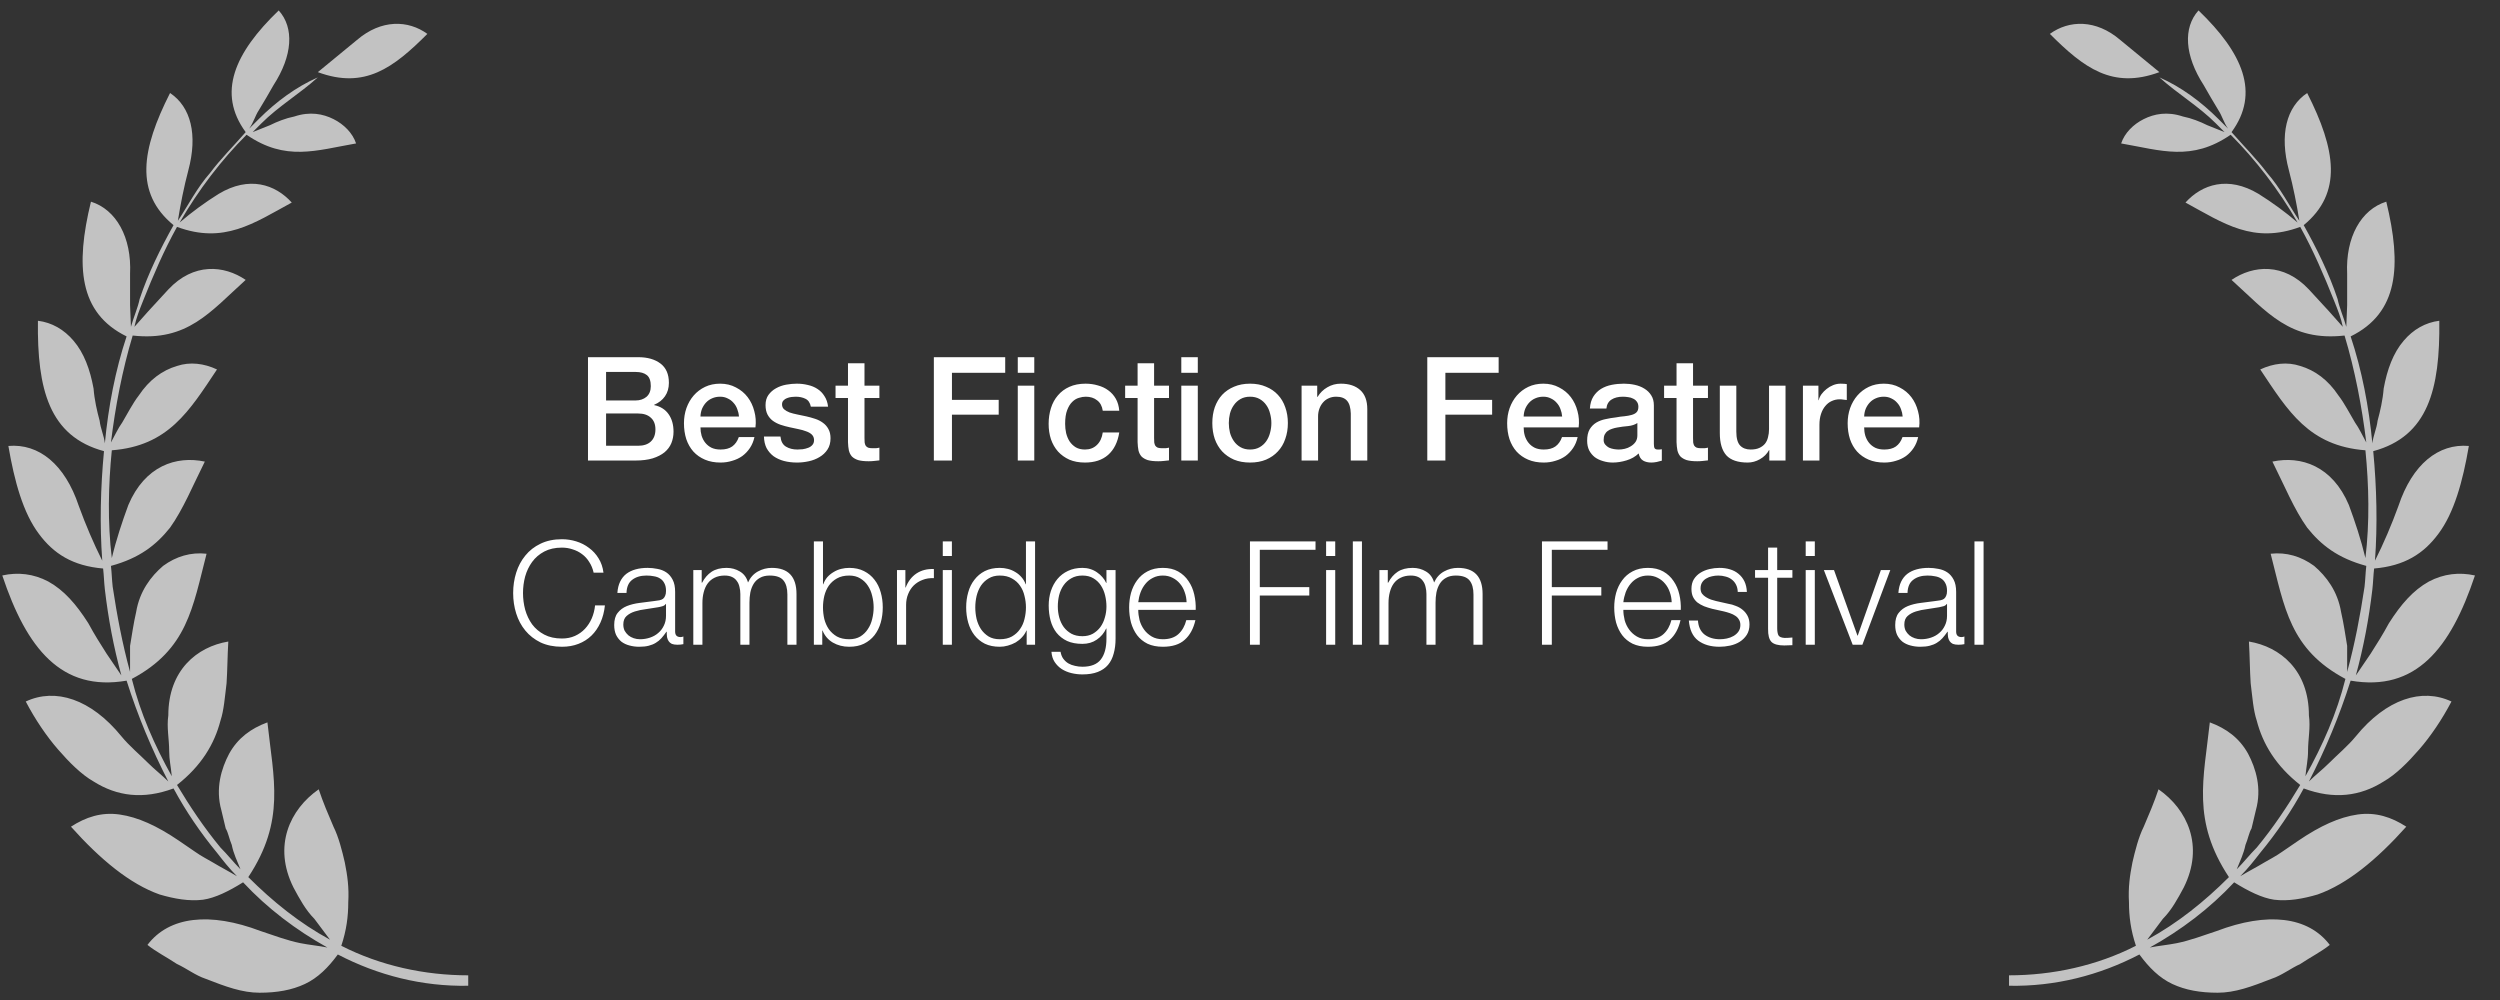 <svg width="190" height="76" viewBox="0 0 190 76" fill="none" xmlns="http://www.w3.org/2000/svg">
<rect x="0" y="0" width="190" height="76" fill="#333333" stroke="none"/>
<g style="mix-blend-mode:difference">
<path d="M46.062 30.435H48.306C48.636 30.435 48.911 30.343 49.131 30.16C49.351 29.969 49.461 29.698 49.461 29.346C49.461 28.95 49.362 28.671 49.164 28.51C48.966 28.349 48.68 28.268 48.306 28.268H46.062V30.435ZM44.687 27.146H48.504C49.208 27.146 49.773 27.307 50.198 27.63C50.623 27.953 50.836 28.44 50.836 29.093C50.836 29.489 50.737 29.83 50.539 30.116C50.348 30.395 50.073 30.611 49.714 30.765V30.787C50.198 30.89 50.565 31.121 50.814 31.48C51.063 31.832 51.188 32.276 51.188 32.811C51.188 33.119 51.133 33.409 51.023 33.68C50.913 33.944 50.741 34.175 50.506 34.373C50.271 34.564 49.971 34.718 49.604 34.835C49.237 34.945 48.801 35 48.295 35H44.687V27.146ZM46.062 33.878H48.493C48.911 33.878 49.234 33.772 49.461 33.559C49.696 33.339 49.813 33.031 49.813 32.635C49.813 32.246 49.696 31.949 49.461 31.744C49.234 31.531 48.911 31.425 48.493 31.425H46.062V33.878ZM56.161 31.656C56.147 31.458 56.102 31.267 56.029 31.084C55.963 30.901 55.868 30.743 55.743 30.611C55.626 30.472 55.479 30.362 55.303 30.281C55.135 30.193 54.944 30.149 54.731 30.149C54.511 30.149 54.309 30.189 54.126 30.27C53.95 30.343 53.796 30.45 53.664 30.589C53.539 30.721 53.437 30.879 53.356 31.062C53.283 31.245 53.242 31.443 53.235 31.656H56.161ZM53.235 32.481C53.235 32.701 53.264 32.914 53.323 33.119C53.389 33.324 53.484 33.504 53.609 33.658C53.734 33.812 53.892 33.937 54.082 34.032C54.273 34.12 54.5 34.164 54.764 34.164C55.131 34.164 55.424 34.087 55.644 33.933C55.871 33.772 56.04 33.533 56.15 33.218H57.338C57.272 33.526 57.158 33.801 56.997 34.043C56.836 34.285 56.642 34.49 56.414 34.659C56.187 34.82 55.93 34.941 55.644 35.022C55.365 35.11 55.072 35.154 54.764 35.154C54.317 35.154 53.921 35.081 53.576 34.934C53.231 34.787 52.938 34.582 52.696 34.318C52.462 34.054 52.282 33.739 52.157 33.372C52.04 33.005 51.981 32.602 51.981 32.162C51.981 31.759 52.044 31.377 52.168 31.018C52.3 30.651 52.483 30.332 52.718 30.061C52.96 29.782 53.25 29.562 53.587 29.401C53.925 29.24 54.306 29.159 54.731 29.159C55.178 29.159 55.578 29.254 55.93 29.445C56.289 29.628 56.587 29.874 56.821 30.182C57.056 30.49 57.224 30.846 57.327 31.249C57.437 31.645 57.467 32.056 57.415 32.481H53.235ZM59.315 33.174C59.351 33.541 59.49 33.797 59.733 33.944C59.974 34.091 60.264 34.164 60.602 34.164C60.719 34.164 60.851 34.157 60.998 34.142C61.151 34.12 61.294 34.083 61.426 34.032C61.559 33.981 61.665 33.907 61.745 33.812C61.834 33.709 61.874 33.577 61.867 33.416C61.859 33.255 61.8 33.123 61.691 33.02C61.581 32.917 61.438 32.837 61.261 32.778C61.093 32.712 60.898 32.657 60.678 32.613C60.459 32.569 60.235 32.521 60.008 32.47C59.773 32.419 59.545 32.356 59.325 32.283C59.113 32.21 58.919 32.111 58.742 31.986C58.574 31.861 58.438 31.704 58.336 31.513C58.233 31.315 58.181 31.073 58.181 30.787C58.181 30.479 58.255 30.222 58.401 30.017C58.556 29.804 58.746 29.636 58.974 29.511C59.208 29.379 59.465 29.287 59.743 29.236C60.029 29.185 60.301 29.159 60.557 29.159C60.851 29.159 61.13 29.192 61.394 29.258C61.665 29.317 61.907 29.416 62.12 29.555C62.34 29.694 62.519 29.878 62.658 30.105C62.805 30.325 62.897 30.593 62.934 30.908H61.624C61.566 30.607 61.426 30.406 61.206 30.303C60.994 30.2 60.748 30.149 60.469 30.149C60.382 30.149 60.275 30.156 60.151 30.171C60.033 30.186 59.919 30.215 59.809 30.259C59.707 30.296 59.619 30.354 59.545 30.435C59.472 30.508 59.435 30.607 59.435 30.732C59.435 30.886 59.487 31.011 59.59 31.106C59.7 31.201 59.839 31.282 60.008 31.348C60.184 31.407 60.382 31.458 60.602 31.502C60.822 31.546 61.049 31.594 61.283 31.645C61.511 31.696 61.734 31.759 61.955 31.832C62.175 31.905 62.369 32.004 62.538 32.129C62.714 32.254 62.853 32.411 62.956 32.602C63.066 32.793 63.12 33.027 63.12 33.306C63.12 33.643 63.044 33.929 62.889 34.164C62.736 34.399 62.534 34.589 62.285 34.736C62.042 34.883 61.771 34.989 61.471 35.055C61.17 35.121 60.873 35.154 60.58 35.154C60.22 35.154 59.886 35.114 59.578 35.033C59.278 34.952 59.014 34.831 58.786 34.67C58.566 34.501 58.391 34.296 58.258 34.054C58.134 33.805 58.068 33.511 58.06 33.174H59.315ZM63.501 29.313H64.447V27.608H65.701V29.313H66.834V30.248H65.701V33.284C65.701 33.416 65.704 33.53 65.712 33.625C65.726 33.72 65.752 33.801 65.789 33.867C65.833 33.933 65.895 33.984 65.976 34.021C66.056 34.05 66.166 34.065 66.306 34.065C66.394 34.065 66.482 34.065 66.57 34.065C66.658 34.058 66.746 34.043 66.834 34.021V34.989C66.694 35.004 66.559 35.018 66.427 35.033C66.295 35.048 66.159 35.055 66.02 35.055C65.69 35.055 65.422 35.026 65.217 34.967C65.019 34.901 64.861 34.809 64.744 34.692C64.634 34.567 64.557 34.413 64.513 34.23C64.476 34.047 64.454 33.838 64.447 33.603V30.248H63.501V29.313ZM70.973 27.146H76.396V28.334H72.348V30.391H75.901V31.513H72.348V35H70.973V27.146ZM77.351 27.146H78.605V28.334H77.351V27.146ZM77.351 29.313H78.605V35H77.351V29.313ZM83.81 31.216C83.759 30.864 83.616 30.6 83.381 30.424C83.154 30.241 82.864 30.149 82.512 30.149C82.351 30.149 82.178 30.178 81.995 30.237C81.812 30.288 81.643 30.391 81.489 30.545C81.335 30.692 81.207 30.901 81.104 31.172C81.001 31.436 80.95 31.784 80.95 32.217C80.95 32.452 80.976 32.686 81.027 32.921C81.086 33.156 81.174 33.365 81.291 33.548C81.416 33.731 81.573 33.882 81.764 33.999C81.955 34.109 82.186 34.164 82.457 34.164C82.824 34.164 83.124 34.05 83.359 33.823C83.601 33.596 83.751 33.277 83.81 32.866H85.064C84.947 33.607 84.664 34.175 84.217 34.571C83.777 34.96 83.19 35.154 82.457 35.154C82.01 35.154 81.614 35.081 81.269 34.934C80.932 34.78 80.646 34.575 80.411 34.318C80.176 34.054 79.997 33.742 79.872 33.383C79.755 33.024 79.696 32.635 79.696 32.217C79.696 31.792 79.755 31.392 79.872 31.018C79.989 30.644 80.165 30.321 80.4 30.05C80.635 29.771 80.924 29.555 81.269 29.401C81.621 29.24 82.032 29.159 82.501 29.159C82.831 29.159 83.143 29.203 83.436 29.291C83.737 29.372 84.001 29.496 84.228 29.665C84.463 29.834 84.653 30.046 84.8 30.303C84.947 30.56 85.035 30.864 85.064 31.216H83.81ZM85.511 29.313H86.457V27.608H87.711V29.313H88.844V30.248H87.711V33.284C87.711 33.416 87.715 33.53 87.722 33.625C87.737 33.72 87.763 33.801 87.799 33.867C87.843 33.933 87.906 33.984 87.986 34.021C88.067 34.05 88.177 34.065 88.316 34.065C88.404 34.065 88.492 34.065 88.58 34.065C88.668 34.058 88.756 34.043 88.844 34.021V34.989C88.705 35.004 88.569 35.018 88.437 35.033C88.305 35.048 88.17 35.055 88.03 35.055C87.7 35.055 87.433 35.026 87.227 34.967C87.029 34.901 86.872 34.809 86.754 34.692C86.644 34.567 86.567 34.413 86.523 34.23C86.487 34.047 86.465 33.838 86.457 33.603V30.248H85.511V29.313ZM89.779 27.146H91.033V28.334H89.779V27.146ZM89.779 29.313H91.033V35H89.779V29.313ZM95.007 35.154C94.552 35.154 94.145 35.081 93.786 34.934C93.434 34.78 93.133 34.571 92.884 34.307C92.642 34.043 92.455 33.728 92.323 33.361C92.198 32.994 92.136 32.591 92.136 32.151C92.136 31.718 92.198 31.319 92.323 30.952C92.455 30.585 92.642 30.27 92.884 30.006C93.133 29.742 93.434 29.537 93.786 29.39C94.145 29.236 94.552 29.159 95.007 29.159C95.461 29.159 95.865 29.236 96.217 29.39C96.576 29.537 96.877 29.742 97.119 30.006C97.368 30.27 97.555 30.585 97.68 30.952C97.812 31.319 97.878 31.718 97.878 32.151C97.878 32.591 97.812 32.994 97.68 33.361C97.555 33.728 97.368 34.043 97.119 34.307C96.877 34.571 96.576 34.78 96.217 34.934C95.865 35.081 95.461 35.154 95.007 35.154ZM95.007 34.164C95.285 34.164 95.527 34.105 95.733 33.988C95.938 33.871 96.107 33.717 96.239 33.526C96.371 33.335 96.466 33.123 96.525 32.888C96.591 32.646 96.624 32.4 96.624 32.151C96.624 31.909 96.591 31.667 96.525 31.425C96.466 31.183 96.371 30.97 96.239 30.787C96.107 30.596 95.938 30.442 95.733 30.325C95.527 30.208 95.285 30.149 95.007 30.149C94.728 30.149 94.486 30.208 94.281 30.325C94.075 30.442 93.907 30.596 93.775 30.787C93.643 30.97 93.544 31.183 93.478 31.425C93.419 31.667 93.39 31.909 93.39 32.151C93.39 32.4 93.419 32.646 93.478 32.888C93.544 33.123 93.643 33.335 93.775 33.526C93.907 33.717 94.075 33.871 94.281 33.988C94.486 34.105 94.728 34.164 95.007 34.164ZM98.92 29.313H100.108V30.149L100.13 30.171C100.321 29.856 100.57 29.61 100.878 29.434C101.186 29.251 101.527 29.159 101.901 29.159C102.525 29.159 103.016 29.32 103.375 29.643C103.735 29.966 103.914 30.45 103.914 31.095V35H102.66V31.425C102.646 30.978 102.55 30.655 102.374 30.457C102.198 30.252 101.923 30.149 101.549 30.149C101.337 30.149 101.146 30.189 100.977 30.27C100.809 30.343 100.666 30.45 100.548 30.589C100.431 30.721 100.339 30.879 100.273 31.062C100.207 31.245 100.174 31.44 100.174 31.645V35H98.92V29.313ZM108.474 27.146H113.897V28.334H109.849V30.391H113.402V31.513H109.849V35H108.474V27.146ZM118.724 31.656C118.709 31.458 118.665 31.267 118.592 31.084C118.526 30.901 118.43 30.743 118.306 30.611C118.188 30.472 118.042 30.362 117.866 30.281C117.697 30.193 117.506 30.149 117.294 30.149C117.074 30.149 116.872 30.189 116.689 30.27C116.513 30.343 116.359 30.45 116.227 30.589C116.102 30.721 115.999 30.879 115.919 31.062C115.845 31.245 115.805 31.443 115.798 31.656H118.724ZM115.798 32.481C115.798 32.701 115.827 32.914 115.886 33.119C115.952 33.324 116.047 33.504 116.172 33.658C116.296 33.812 116.454 33.937 116.645 34.032C116.835 34.12 117.063 34.164 117.327 34.164C117.693 34.164 117.987 34.087 118.207 33.933C118.434 33.772 118.603 33.533 118.713 33.218H119.901C119.835 33.526 119.721 33.801 119.56 34.043C119.398 34.285 119.204 34.49 118.977 34.659C118.749 34.82 118.493 34.941 118.207 35.022C117.928 35.11 117.635 35.154 117.327 35.154C116.879 35.154 116.483 35.081 116.139 34.934C115.794 34.787 115.501 34.582 115.259 34.318C115.024 34.054 114.844 33.739 114.72 33.372C114.602 33.005 114.544 32.602 114.544 32.162C114.544 31.759 114.606 31.377 114.731 31.018C114.863 30.651 115.046 30.332 115.281 30.061C115.523 29.782 115.812 29.562 116.15 29.401C116.487 29.24 116.868 29.159 117.294 29.159C117.741 29.159 118.141 29.254 118.493 29.445C118.852 29.628 119.149 29.874 119.384 30.182C119.618 30.49 119.787 30.846 119.89 31.249C120 31.645 120.029 32.056 119.978 32.481H115.798ZM125.694 33.735C125.694 33.889 125.712 33.999 125.749 34.065C125.793 34.131 125.874 34.164 125.991 34.164C126.028 34.164 126.072 34.164 126.123 34.164C126.174 34.164 126.233 34.157 126.299 34.142V35.011C126.255 35.026 126.196 35.04 126.123 35.055C126.057 35.077 125.987 35.095 125.914 35.11C125.841 35.125 125.767 35.136 125.694 35.143C125.621 35.15 125.558 35.154 125.507 35.154C125.25 35.154 125.038 35.103 124.869 35C124.7 34.897 124.59 34.718 124.539 34.461C124.29 34.703 123.982 34.879 123.615 34.989C123.256 35.099 122.907 35.154 122.57 35.154C122.313 35.154 122.068 35.117 121.833 35.044C121.598 34.978 121.389 34.879 121.206 34.747C121.03 34.608 120.887 34.435 120.777 34.23C120.674 34.017 120.623 33.772 120.623 33.493C120.623 33.141 120.685 32.855 120.81 32.635C120.942 32.415 121.111 32.243 121.316 32.118C121.529 31.993 121.763 31.905 122.02 31.854C122.284 31.795 122.548 31.751 122.812 31.722C123.039 31.678 123.256 31.649 123.461 31.634C123.666 31.612 123.846 31.579 124 31.535C124.161 31.491 124.286 31.425 124.374 31.337C124.469 31.242 124.517 31.102 124.517 30.919C124.517 30.758 124.477 30.626 124.396 30.523C124.323 30.42 124.227 30.343 124.11 30.292C124 30.233 123.875 30.197 123.736 30.182C123.597 30.16 123.465 30.149 123.34 30.149C122.988 30.149 122.698 30.222 122.471 30.369C122.244 30.516 122.115 30.743 122.086 31.051H120.832C120.854 30.684 120.942 30.38 121.096 30.138C121.25 29.896 121.444 29.702 121.679 29.555C121.921 29.408 122.192 29.306 122.493 29.247C122.794 29.188 123.102 29.159 123.417 29.159C123.696 29.159 123.971 29.188 124.242 29.247C124.513 29.306 124.755 29.401 124.968 29.533C125.188 29.665 125.364 29.837 125.496 30.05C125.628 30.255 125.694 30.508 125.694 30.809V33.735ZM124.44 32.151C124.249 32.276 124.015 32.353 123.736 32.382C123.457 32.404 123.179 32.441 122.9 32.492C122.768 32.514 122.64 32.547 122.515 32.591C122.39 32.628 122.28 32.683 122.185 32.756C122.09 32.822 122.013 32.914 121.954 33.031C121.903 33.141 121.877 33.277 121.877 33.438C121.877 33.577 121.917 33.695 121.998 33.79C122.079 33.885 122.174 33.962 122.284 34.021C122.401 34.072 122.526 34.109 122.658 34.131C122.797 34.153 122.922 34.164 123.032 34.164C123.171 34.164 123.322 34.146 123.483 34.109C123.644 34.072 123.795 34.01 123.934 33.922C124.081 33.834 124.202 33.724 124.297 33.592C124.392 33.453 124.44 33.284 124.44 33.086V32.151ZM126.471 29.313H127.417V27.608H128.671V29.313H129.804V30.248H128.671V33.284C128.671 33.416 128.675 33.53 128.682 33.625C128.697 33.72 128.723 33.801 128.759 33.867C128.803 33.933 128.866 33.984 128.946 34.021C129.027 34.05 129.137 34.065 129.276 34.065C129.364 34.065 129.452 34.065 129.54 34.065C129.628 34.058 129.716 34.043 129.804 34.021V34.989C129.665 35.004 129.529 35.018 129.397 35.033C129.265 35.048 129.13 35.055 128.99 35.055C128.66 35.055 128.393 35.026 128.187 34.967C127.989 34.901 127.832 34.809 127.714 34.692C127.604 34.567 127.527 34.413 127.483 34.23C127.447 34.047 127.425 33.838 127.417 33.603V30.248H126.471V29.313ZM135.7 35H134.468V34.208H134.446C134.292 34.494 134.061 34.725 133.753 34.901C133.453 35.07 133.145 35.154 132.829 35.154C132.081 35.154 131.539 34.971 131.201 34.604C130.871 34.23 130.706 33.669 130.706 32.921V29.313H131.96V32.8C131.96 33.299 132.056 33.651 132.246 33.856C132.437 34.061 132.705 34.164 133.049 34.164C133.313 34.164 133.533 34.124 133.709 34.043C133.885 33.962 134.028 33.856 134.138 33.724C134.248 33.585 134.325 33.42 134.369 33.229C134.421 33.038 134.446 32.833 134.446 32.613V29.313H135.7V35ZM137.023 29.313H138.2V30.413H138.222C138.258 30.259 138.328 30.109 138.431 29.962C138.541 29.815 138.669 29.683 138.816 29.566C138.97 29.441 139.138 29.342 139.322 29.269C139.505 29.196 139.692 29.159 139.883 29.159C140.029 29.159 140.128 29.163 140.18 29.17C140.238 29.177 140.297 29.185 140.356 29.192V30.402C140.268 30.387 140.176 30.376 140.081 30.369C139.993 30.354 139.905 30.347 139.817 30.347C139.604 30.347 139.402 30.391 139.212 30.479C139.028 30.56 138.867 30.684 138.728 30.853C138.588 31.014 138.478 31.216 138.398 31.458C138.317 31.7 138.277 31.979 138.277 32.294V35H137.023V29.313ZM144.602 31.656C144.587 31.458 144.543 31.267 144.47 31.084C144.404 30.901 144.308 30.743 144.184 30.611C144.066 30.472 143.92 30.362 143.744 30.281C143.575 30.193 143.384 30.149 143.172 30.149C142.952 30.149 142.75 30.189 142.567 30.27C142.391 30.343 142.237 30.45 142.105 30.589C141.98 30.721 141.877 30.879 141.797 31.062C141.723 31.245 141.683 31.443 141.676 31.656H144.602ZM141.676 32.481C141.676 32.701 141.705 32.914 141.764 33.119C141.83 33.324 141.925 33.504 142.05 33.658C142.174 33.812 142.332 33.937 142.523 34.032C142.713 34.12 142.941 34.164 143.205 34.164C143.571 34.164 143.865 34.087 144.085 33.933C144.312 33.772 144.481 33.533 144.591 33.218H145.779C145.713 33.526 145.599 33.801 145.438 34.043C145.276 34.285 145.082 34.49 144.855 34.659C144.627 34.82 144.371 34.941 144.085 35.022C143.806 35.11 143.513 35.154 143.205 35.154C142.757 35.154 142.361 35.081 142.017 34.934C141.672 34.787 141.379 34.582 141.137 34.318C140.902 34.054 140.722 33.739 140.598 33.372C140.48 33.005 140.422 32.602 140.422 32.162C140.422 31.759 140.484 31.377 140.609 31.018C140.741 30.651 140.924 30.332 141.159 30.061C141.401 29.782 141.69 29.562 142.028 29.401C142.365 29.24 142.746 29.159 143.172 29.159C143.619 29.159 144.019 29.254 144.371 29.445C144.73 29.628 145.027 29.874 145.262 30.182C145.496 30.49 145.665 30.846 145.768 31.249C145.878 31.645 145.907 32.056 145.856 32.481H141.676ZM45.116 43.522C45.05 43.221 44.94 42.954 44.786 42.719C44.639 42.477 44.456 42.275 44.236 42.114C44.023 41.953 43.785 41.832 43.521 41.751C43.264 41.663 42.993 41.619 42.707 41.619C42.186 41.619 41.739 41.718 41.365 41.916C40.991 42.114 40.683 42.378 40.441 42.708C40.206 43.031 40.03 43.397 39.913 43.808C39.803 44.219 39.748 44.64 39.748 45.073C39.748 45.498 39.803 45.92 39.913 46.338C40.03 46.749 40.206 47.119 40.441 47.449C40.683 47.772 40.991 48.032 41.365 48.23C41.739 48.428 42.186 48.527 42.707 48.527C43.074 48.527 43.404 48.461 43.697 48.329C43.99 48.197 44.243 48.017 44.456 47.79C44.669 47.563 44.841 47.299 44.973 46.998C45.105 46.69 45.189 46.36 45.226 46.008H45.974C45.923 46.492 45.809 46.928 45.633 47.317C45.457 47.706 45.23 48.036 44.951 48.307C44.672 48.578 44.342 48.787 43.961 48.934C43.587 49.081 43.169 49.154 42.707 49.154C42.091 49.154 41.548 49.044 41.079 48.824C40.617 48.597 40.232 48.296 39.924 47.922C39.616 47.548 39.385 47.115 39.231 46.624C39.077 46.133 39 45.616 39 45.073C39 44.53 39.077 44.013 39.231 43.522C39.385 43.031 39.616 42.598 39.924 42.224C40.232 41.843 40.617 41.542 41.079 41.322C41.548 41.095 42.091 40.981 42.707 40.981C43.081 40.981 43.444 41.036 43.796 41.146C44.155 41.256 44.478 41.421 44.764 41.641C45.057 41.854 45.299 42.118 45.49 42.433C45.688 42.748 45.813 43.111 45.864 43.522H45.116ZM46.921 45.062C46.943 44.732 47.013 44.446 47.13 44.204C47.248 43.962 47.405 43.764 47.603 43.61C47.809 43.456 48.047 43.342 48.318 43.269C48.59 43.196 48.89 43.159 49.22 43.159C49.469 43.159 49.719 43.185 49.968 43.236C50.218 43.28 50.441 43.368 50.639 43.5C50.837 43.632 50.998 43.819 51.123 44.061C51.248 44.296 51.31 44.604 51.31 44.985V47.999C51.31 48.278 51.446 48.417 51.717 48.417C51.798 48.417 51.871 48.402 51.937 48.373V48.956C51.856 48.971 51.783 48.982 51.717 48.989C51.658 48.996 51.581 49 51.486 49C51.31 49 51.167 48.978 51.057 48.934C50.955 48.883 50.874 48.813 50.815 48.725C50.757 48.637 50.716 48.534 50.694 48.417C50.679 48.292 50.672 48.157 50.672 48.01H50.65C50.526 48.193 50.397 48.358 50.265 48.505C50.141 48.644 49.998 48.762 49.836 48.857C49.682 48.952 49.502 49.026 49.297 49.077C49.099 49.128 48.861 49.154 48.582 49.154C48.318 49.154 48.069 49.121 47.834 49.055C47.607 48.996 47.405 48.901 47.229 48.769C47.06 48.63 46.925 48.457 46.822 48.252C46.727 48.039 46.679 47.79 46.679 47.504C46.679 47.108 46.767 46.8 46.943 46.58C47.119 46.353 47.35 46.18 47.636 46.063C47.929 45.946 48.256 45.865 48.615 45.821C48.982 45.77 49.352 45.722 49.726 45.678C49.873 45.663 50.001 45.645 50.111 45.623C50.221 45.601 50.313 45.564 50.386 45.513C50.459 45.454 50.514 45.377 50.551 45.282C50.595 45.187 50.617 45.062 50.617 44.908C50.617 44.673 50.577 44.483 50.496 44.336C50.423 44.182 50.316 44.061 50.177 43.973C50.045 43.885 49.888 43.826 49.704 43.797C49.528 43.76 49.337 43.742 49.132 43.742C48.692 43.742 48.333 43.848 48.054 44.061C47.776 44.266 47.629 44.6 47.614 45.062H46.921ZM50.617 45.898H50.595C50.551 45.979 50.467 46.037 50.342 46.074C50.218 46.111 50.108 46.136 50.012 46.151C49.719 46.202 49.414 46.25 49.099 46.294C48.791 46.331 48.509 46.389 48.252 46.47C47.995 46.551 47.783 46.668 47.614 46.822C47.453 46.969 47.372 47.181 47.372 47.46C47.372 47.636 47.405 47.794 47.471 47.933C47.544 48.065 47.64 48.182 47.757 48.285C47.874 48.38 48.01 48.454 48.164 48.505C48.318 48.556 48.476 48.582 48.637 48.582C48.901 48.582 49.154 48.542 49.396 48.461C49.638 48.38 49.847 48.263 50.023 48.109C50.206 47.955 50.349 47.768 50.452 47.548C50.562 47.328 50.617 47.079 50.617 46.8V45.898ZM52.691 43.324H53.329V44.281H53.362C53.546 43.929 53.784 43.654 54.077 43.456C54.378 43.258 54.759 43.159 55.221 43.159C55.595 43.159 55.933 43.251 56.233 43.434C56.541 43.617 56.747 43.896 56.849 44.27C57.018 43.896 57.267 43.617 57.597 43.434C57.927 43.251 58.279 43.159 58.653 43.159C59.907 43.159 60.534 43.823 60.534 45.15V49H59.841V45.183C59.841 44.714 59.742 44.358 59.544 44.116C59.346 43.867 58.998 43.742 58.499 43.742C58.199 43.742 57.949 43.801 57.751 43.918C57.553 44.028 57.396 44.178 57.278 44.369C57.161 44.56 57.077 44.78 57.025 45.029C56.981 45.271 56.959 45.524 56.959 45.788V49H56.266V45.15C56.266 44.959 56.244 44.78 56.2 44.611C56.164 44.435 56.098 44.285 56.002 44.16C55.914 44.028 55.793 43.925 55.639 43.852C55.485 43.779 55.298 43.742 55.078 43.742C54.785 43.742 54.528 43.797 54.308 43.907C54.096 44.01 53.92 44.156 53.78 44.347C53.648 44.53 53.549 44.75 53.483 45.007C53.417 45.256 53.384 45.531 53.384 45.832V49H52.691V43.324ZM61.854 41.146H62.547V44.402H62.569C62.643 44.197 62.745 44.017 62.877 43.863C63.017 43.709 63.174 43.581 63.35 43.478C63.526 43.368 63.717 43.287 63.922 43.236C64.128 43.185 64.333 43.159 64.538 43.159C64.971 43.159 65.345 43.24 65.66 43.401C65.983 43.562 66.251 43.782 66.463 44.061C66.676 44.332 66.834 44.651 66.936 45.018C67.039 45.377 67.09 45.759 67.09 46.162C67.09 46.565 67.039 46.95 66.936 47.317C66.834 47.676 66.676 47.995 66.463 48.274C66.251 48.545 65.983 48.762 65.66 48.923C65.345 49.077 64.971 49.154 64.538 49.154C64.076 49.154 63.662 49.048 63.295 48.835C62.936 48.622 62.676 48.318 62.514 47.922H62.492V49H61.854V41.146ZM66.397 46.162C66.397 45.869 66.361 45.579 66.287 45.293C66.221 45 66.111 44.739 65.957 44.512C65.811 44.285 65.62 44.101 65.385 43.962C65.151 43.815 64.868 43.742 64.538 43.742C64.172 43.742 63.86 43.815 63.603 43.962C63.354 44.101 63.149 44.285 62.987 44.512C62.833 44.739 62.72 45 62.646 45.293C62.58 45.579 62.547 45.869 62.547 46.162C62.547 46.455 62.58 46.749 62.646 47.042C62.72 47.328 62.833 47.585 62.987 47.812C63.149 48.039 63.354 48.226 63.603 48.373C63.86 48.512 64.172 48.582 64.538 48.582C64.868 48.582 65.151 48.512 65.385 48.373C65.62 48.226 65.811 48.039 65.957 47.812C66.111 47.585 66.221 47.328 66.287 47.042C66.361 46.749 66.397 46.455 66.397 46.162ZM68.171 43.324H68.809V44.655H68.831C69.007 44.193 69.278 43.837 69.645 43.588C70.019 43.339 70.462 43.225 70.976 43.247V43.94C70.66 43.925 70.374 43.969 70.118 44.072C69.861 44.167 69.637 44.307 69.447 44.49C69.263 44.673 69.12 44.893 69.018 45.15C68.915 45.399 68.864 45.674 68.864 45.975V49H68.171V43.324ZM71.651 41.146H72.344V42.257H71.651V41.146ZM71.651 43.324H72.344V49H71.651V43.324ZM78.665 49H78.027V47.922H78.005C77.931 48.105 77.821 48.274 77.675 48.428C77.535 48.582 77.374 48.714 77.191 48.824C77.007 48.927 76.809 49.007 76.597 49.066C76.391 49.125 76.186 49.154 75.981 49.154C75.548 49.154 75.17 49.077 74.848 48.923C74.532 48.762 74.268 48.545 74.056 48.274C73.843 47.995 73.685 47.676 73.583 47.317C73.48 46.95 73.429 46.565 73.429 46.162C73.429 45.759 73.48 45.377 73.583 45.018C73.685 44.651 73.843 44.332 74.056 44.061C74.268 43.782 74.532 43.562 74.848 43.401C75.17 43.24 75.548 43.159 75.981 43.159C76.193 43.159 76.399 43.185 76.597 43.236C76.802 43.287 76.993 43.368 77.169 43.478C77.345 43.581 77.499 43.709 77.631 43.863C77.77 44.017 77.876 44.197 77.95 44.402H77.972V41.146H78.665V49ZM74.122 46.162C74.122 46.455 74.155 46.749 74.221 47.042C74.294 47.328 74.404 47.585 74.551 47.812C74.705 48.039 74.899 48.226 75.134 48.373C75.368 48.512 75.651 48.582 75.981 48.582C76.347 48.582 76.655 48.512 76.905 48.373C77.161 48.226 77.367 48.039 77.521 47.812C77.682 47.585 77.796 47.328 77.862 47.042C77.935 46.749 77.972 46.455 77.972 46.162C77.972 45.869 77.935 45.579 77.862 45.293C77.796 45 77.682 44.739 77.521 44.512C77.367 44.285 77.161 44.101 76.905 43.962C76.655 43.815 76.347 43.742 75.981 43.742C75.651 43.742 75.368 43.815 75.134 43.962C74.899 44.101 74.705 44.285 74.551 44.512C74.404 44.739 74.294 45 74.221 45.293C74.155 45.579 74.122 45.869 74.122 46.162ZM84.783 48.538C84.783 48.956 84.736 49.334 84.64 49.671C84.552 50.008 84.409 50.294 84.211 50.529C84.013 50.764 83.753 50.943 83.43 51.068C83.115 51.193 82.726 51.255 82.264 51.255C81.978 51.255 81.7 51.222 81.428 51.156C81.157 51.09 80.911 50.987 80.691 50.848C80.478 50.709 80.299 50.529 80.152 50.309C80.013 50.096 79.932 49.84 79.91 49.539H80.603C80.64 49.752 80.71 49.928 80.812 50.067C80.922 50.214 81.05 50.331 81.197 50.419C81.351 50.507 81.52 50.569 81.703 50.606C81.886 50.65 82.073 50.672 82.264 50.672C82.909 50.672 83.375 50.489 83.661 50.122C83.947 49.755 84.09 49.227 84.09 48.538V47.768H84.068C83.907 48.12 83.668 48.402 83.353 48.615C83.045 48.828 82.682 48.934 82.264 48.934C81.809 48.934 81.421 48.861 81.098 48.714C80.775 48.56 80.508 48.351 80.295 48.087C80.09 47.823 79.939 47.515 79.844 47.163C79.749 46.804 79.701 46.422 79.701 46.019C79.701 45.63 79.756 45.264 79.866 44.919C79.984 44.567 80.148 44.263 80.361 44.006C80.581 43.742 80.849 43.537 81.164 43.39C81.487 43.236 81.853 43.159 82.264 43.159C82.477 43.159 82.675 43.188 82.858 43.247C83.049 43.306 83.221 43.39 83.375 43.5C83.529 43.603 83.665 43.724 83.782 43.863C83.907 44.002 84.002 44.149 84.068 44.303H84.09V43.324H84.783V48.538ZM82.264 48.351C82.565 48.351 82.829 48.289 83.056 48.164C83.284 48.032 83.474 47.863 83.628 47.658C83.782 47.445 83.896 47.203 83.969 46.932C84.05 46.661 84.09 46.382 84.09 46.096C84.09 45.817 84.057 45.539 83.991 45.26C83.925 44.981 83.819 44.728 83.672 44.501C83.525 44.274 83.335 44.09 83.1 43.951C82.873 43.812 82.594 43.742 82.264 43.742C81.934 43.742 81.652 43.812 81.417 43.951C81.183 44.083 80.988 44.259 80.834 44.479C80.68 44.699 80.567 44.952 80.493 45.238C80.427 45.517 80.394 45.803 80.394 46.096C80.394 46.382 80.431 46.661 80.504 46.932C80.578 47.203 80.691 47.445 80.845 47.658C80.999 47.863 81.194 48.032 81.428 48.164C81.663 48.289 81.942 48.351 82.264 48.351ZM90.18 45.766C90.173 45.502 90.126 45.249 90.037 45.007C89.957 44.765 89.84 44.552 89.686 44.369C89.531 44.178 89.344 44.028 89.124 43.918C88.904 43.801 88.655 43.742 88.376 43.742C88.091 43.742 87.838 43.801 87.618 43.918C87.397 44.028 87.21 44.178 87.056 44.369C86.903 44.552 86.778 44.769 86.683 45.018C86.594 45.26 86.536 45.509 86.507 45.766H90.18ZM86.507 46.349C86.507 46.598 86.54 46.859 86.606 47.13C86.679 47.394 86.793 47.632 86.947 47.845C87.1 48.058 87.295 48.234 87.529 48.373C87.764 48.512 88.046 48.582 88.376 48.582C88.882 48.582 89.278 48.45 89.564 48.186C89.85 47.922 90.049 47.57 90.159 47.13H90.852C90.705 47.775 90.433 48.274 90.037 48.626C89.649 48.978 89.095 49.154 88.376 49.154C87.929 49.154 87.54 49.077 87.21 48.923C86.888 48.762 86.624 48.545 86.418 48.274C86.213 47.995 86.059 47.676 85.957 47.317C85.861 46.95 85.814 46.565 85.814 46.162C85.814 45.788 85.861 45.421 85.957 45.062C86.059 44.703 86.213 44.384 86.418 44.105C86.624 43.819 86.888 43.592 87.21 43.423C87.54 43.247 87.929 43.159 88.376 43.159C88.831 43.159 89.22 43.251 89.543 43.434C89.865 43.617 90.126 43.859 90.323 44.16C90.529 44.453 90.675 44.794 90.763 45.183C90.852 45.564 90.888 45.953 90.874 46.349H86.507ZM94.997 41.146H99.98V41.784H95.745V44.622H99.507V45.26H95.745V49H94.997V41.146ZM100.784 41.146H101.477V42.257H100.784V41.146ZM100.784 43.324H101.477V49H100.784V43.324ZM102.815 41.146H103.508V49H102.815V41.146ZM104.834 43.324H105.472V44.281H105.505C105.688 43.929 105.926 43.654 106.22 43.456C106.52 43.258 106.902 43.159 107.364 43.159C107.738 43.159 108.075 43.251 108.376 43.434C108.684 43.617 108.889 43.896 108.992 44.27C109.16 43.896 109.41 43.617 109.74 43.434C110.07 43.251 110.422 43.159 110.796 43.159C112.05 43.159 112.677 43.823 112.677 45.15V49H111.984V45.183C111.984 44.714 111.885 44.358 111.687 44.116C111.489 43.867 111.14 43.742 110.642 43.742C110.341 43.742 110.092 43.801 109.894 43.918C109.696 44.028 109.538 44.178 109.421 44.369C109.303 44.56 109.219 44.78 109.168 45.029C109.124 45.271 109.102 45.524 109.102 45.788V49H108.409V45.15C108.409 44.959 108.387 44.78 108.343 44.611C108.306 44.435 108.24 44.285 108.145 44.16C108.057 44.028 107.936 43.925 107.782 43.852C107.628 43.779 107.441 43.742 107.221 43.742C106.927 43.742 106.671 43.797 106.451 43.907C106.238 44.01 106.062 44.156 105.923 44.347C105.791 44.53 105.692 44.75 105.626 45.007C105.56 45.256 105.527 45.531 105.527 45.832V49H104.834V43.324ZM117.19 41.146H122.173V41.784H117.938V44.622H121.7V45.26H117.938V49H117.19V41.146ZM127.048 45.766C127.04 45.502 126.993 45.249 126.905 45.007C126.824 44.765 126.707 44.552 126.553 44.369C126.399 44.178 126.212 44.028 125.992 43.918C125.772 43.801 125.522 43.742 125.244 43.742C124.958 43.742 124.705 43.801 124.485 43.918C124.265 44.028 124.078 44.178 123.924 44.369C123.77 44.552 123.645 44.769 123.55 45.018C123.462 45.26 123.403 45.509 123.374 45.766H127.048ZM123.374 46.349C123.374 46.598 123.407 46.859 123.473 47.13C123.546 47.394 123.66 47.632 123.814 47.845C123.968 48.058 124.162 48.234 124.397 48.373C124.631 48.512 124.914 48.582 125.244 48.582C125.75 48.582 126.146 48.45 126.432 48.186C126.718 47.922 126.916 47.57 127.026 47.13H127.719C127.572 47.775 127.301 48.274 126.905 48.626C126.516 48.978 125.962 49.154 125.244 49.154C124.796 49.154 124.408 49.077 124.078 48.923C123.755 48.762 123.491 48.545 123.286 48.274C123.08 47.995 122.926 47.676 122.824 47.317C122.728 46.95 122.681 46.565 122.681 46.162C122.681 45.788 122.728 45.421 122.824 45.062C122.926 44.703 123.08 44.384 123.286 44.105C123.491 43.819 123.755 43.592 124.078 43.423C124.408 43.247 124.796 43.159 125.244 43.159C125.698 43.159 126.087 43.251 126.41 43.434C126.732 43.617 126.993 43.859 127.191 44.16C127.396 44.453 127.543 44.794 127.631 45.183C127.719 45.564 127.755 45.953 127.741 46.349H123.374ZM132.07 44.985C132.062 44.772 132.018 44.589 131.938 44.435C131.857 44.274 131.747 44.142 131.608 44.039C131.476 43.936 131.322 43.863 131.146 43.819C130.97 43.768 130.783 43.742 130.585 43.742C130.431 43.742 130.273 43.76 130.112 43.797C129.958 43.826 129.815 43.881 129.683 43.962C129.551 44.035 129.444 44.134 129.364 44.259C129.283 44.384 129.243 44.538 129.243 44.721C129.243 44.875 129.279 45.007 129.353 45.117C129.433 45.22 129.532 45.308 129.65 45.381C129.767 45.454 129.895 45.517 130.035 45.568C130.174 45.612 130.302 45.649 130.42 45.678L131.344 45.887C131.542 45.916 131.736 45.971 131.927 46.052C132.125 46.125 132.297 46.224 132.444 46.349C132.598 46.474 132.722 46.628 132.818 46.811C132.913 46.994 132.961 47.211 132.961 47.46C132.961 47.768 132.891 48.032 132.752 48.252C132.612 48.465 132.433 48.641 132.213 48.78C132 48.912 131.758 49.007 131.487 49.066C131.215 49.125 130.948 49.154 130.684 49.154C130.016 49.154 129.474 48.996 129.056 48.681C128.645 48.366 128.41 47.86 128.352 47.163H129.045C129.074 47.632 129.243 47.988 129.551 48.23C129.866 48.465 130.255 48.582 130.717 48.582C130.885 48.582 131.058 48.564 131.234 48.527C131.417 48.49 131.586 48.428 131.74 48.34C131.894 48.252 132.018 48.142 132.114 48.01C132.216 47.871 132.268 47.702 132.268 47.504C132.268 47.335 132.231 47.196 132.158 47.086C132.092 46.969 132 46.873 131.883 46.8C131.765 46.719 131.63 46.653 131.476 46.602C131.329 46.551 131.179 46.507 131.025 46.47L130.134 46.272C129.906 46.213 129.697 46.147 129.507 46.074C129.316 45.993 129.147 45.898 129.001 45.788C128.861 45.671 128.751 45.531 128.671 45.37C128.59 45.201 128.55 44.996 128.55 44.754C128.55 44.468 128.612 44.222 128.737 44.017C128.869 43.812 129.037 43.647 129.243 43.522C129.448 43.397 129.675 43.306 129.925 43.247C130.181 43.188 130.434 43.159 130.684 43.159C130.97 43.159 131.234 43.196 131.476 43.269C131.725 43.342 131.941 43.456 132.125 43.61C132.315 43.764 132.466 43.955 132.576 44.182C132.686 44.409 132.748 44.677 132.763 44.985H132.07ZM135.067 43.324H136.222V43.907H135.067V47.735C135.067 47.962 135.096 48.142 135.155 48.274C135.221 48.399 135.378 48.468 135.628 48.483C135.826 48.483 136.024 48.472 136.222 48.45V49.033C136.119 49.033 136.016 49.037 135.914 49.044C135.811 49.051 135.708 49.055 135.606 49.055C135.144 49.055 134.821 48.967 134.638 48.791C134.454 48.608 134.366 48.274 134.374 47.79V43.907H133.384V43.324H134.374V41.619H135.067V43.324ZM137.233 41.146H137.926V42.257H137.233V41.146ZM137.233 43.324H137.926V49H137.233V43.324ZM138.614 43.324H139.384L141.166 48.307H141.188L142.948 43.324H143.663L141.54 49H140.803L138.614 43.324ZM144.278 45.062C144.3 44.732 144.369 44.446 144.487 44.204C144.604 43.962 144.762 43.764 144.96 43.61C145.165 43.456 145.403 43.342 145.675 43.269C145.946 43.196 146.247 43.159 146.577 43.159C146.826 43.159 147.075 43.185 147.325 43.236C147.574 43.28 147.798 43.368 147.996 43.5C148.194 43.632 148.355 43.819 148.48 44.061C148.604 44.296 148.667 44.604 148.667 44.985V47.999C148.667 48.278 148.802 48.417 149.074 48.417C149.154 48.417 149.228 48.402 149.294 48.373V48.956C149.213 48.971 149.14 48.982 149.074 48.989C149.015 48.996 148.938 49 148.843 49C148.667 49 148.524 48.978 148.414 48.934C148.311 48.883 148.23 48.813 148.172 48.725C148.113 48.637 148.073 48.534 148.051 48.417C148.036 48.292 148.029 48.157 148.029 48.01H148.007C147.882 48.193 147.754 48.358 147.622 48.505C147.497 48.644 147.354 48.762 147.193 48.857C147.039 48.952 146.859 49.026 146.654 49.077C146.456 49.128 146.217 49.154 145.939 49.154C145.675 49.154 145.425 49.121 145.191 49.055C144.963 48.996 144.762 48.901 144.586 48.769C144.417 48.63 144.281 48.457 144.179 48.252C144.083 48.039 144.036 47.79 144.036 47.504C144.036 47.108 144.124 46.8 144.3 46.58C144.476 46.353 144.707 46.18 144.993 46.063C145.286 45.946 145.612 45.865 145.972 45.821C146.338 45.77 146.709 45.722 147.083 45.678C147.229 45.663 147.358 45.645 147.468 45.623C147.578 45.601 147.669 45.564 147.743 45.513C147.816 45.454 147.871 45.377 147.908 45.282C147.952 45.187 147.974 45.062 147.974 44.908C147.974 44.673 147.933 44.483 147.853 44.336C147.779 44.182 147.673 44.061 147.534 43.973C147.402 43.885 147.244 43.826 147.061 43.797C146.885 43.76 146.694 43.742 146.489 43.742C146.049 43.742 145.689 43.848 145.411 44.061C145.132 44.266 144.985 44.6 144.971 45.062H144.278ZM147.974 45.898H147.952C147.908 45.979 147.823 46.037 147.699 46.074C147.574 46.111 147.464 46.136 147.369 46.151C147.075 46.202 146.771 46.25 146.456 46.294C146.148 46.331 145.865 46.389 145.609 46.47C145.352 46.551 145.139 46.668 144.971 46.822C144.809 46.969 144.729 47.181 144.729 47.46C144.729 47.636 144.762 47.794 144.828 47.933C144.901 48.065 144.996 48.182 145.114 48.285C145.231 48.38 145.367 48.454 145.521 48.505C145.675 48.556 145.832 48.582 145.994 48.582C146.258 48.582 146.511 48.542 146.753 48.461C146.995 48.38 147.204 48.263 147.38 48.109C147.563 47.955 147.706 47.768 147.809 47.548C147.919 47.328 147.974 47.079 147.974 46.8V45.898ZM150.059 41.146H150.752V49H150.059V41.146Z" fill="white"/>
<path opacity="0.7" d="M181.357 15.327C182.546 20.216 182.282 23.783 178.648 25.567C179.507 28.144 180.036 30.919 180.3 33.693C180.366 33.099 180.63 32.57 180.696 31.976C180.895 31.249 181.093 30.39 181.159 29.531C181.423 28.078 181.886 26.823 182.678 25.898C183.405 25.039 184.33 24.51 185.387 24.378C185.453 29.597 184.528 33.165 180.366 34.288C180.63 37.063 180.696 39.903 180.498 42.612C181.159 41.291 181.754 39.903 182.282 38.45C183.339 35.279 185.321 33.693 187.633 33.892C187.171 36.6 186.51 38.978 185.321 40.564C184.198 42.084 182.744 43.008 180.432 43.207C180.366 43.801 180.366 44.198 180.3 44.792C180.036 47.038 179.639 49.153 179.045 51.333L180.168 49.681C180.63 48.954 181.093 48.228 181.555 47.369C182.48 45.915 183.405 44.858 184.594 44.198C185.717 43.603 186.907 43.471 188.096 43.735C186.246 49.285 183.603 52.588 178.648 51.729C177.79 54.438 176.733 56.948 175.477 59.393C175.94 58.93 176.534 58.468 176.997 58.005C177.657 57.345 178.45 56.684 179.045 55.957C181.357 53.117 184.066 52.258 186.312 53.315C185.585 54.702 184.726 55.957 183.868 56.948C183.009 57.939 182.084 58.864 181.159 59.393C179.375 60.516 177.393 60.78 175.081 59.921C174.156 61.639 173.033 63.291 171.778 64.81C171.315 65.405 170.853 65.999 170.258 66.594C170.919 66.198 171.447 65.933 172.108 65.537C172.438 65.339 172.967 65.074 173.429 64.744L174.684 63.885C176.336 62.762 177.79 62.101 179.177 61.903C180.564 61.705 181.754 62.101 182.877 62.828C180.63 65.339 178.384 67.188 176.138 67.981C175.015 68.312 173.892 68.51 172.835 68.378C171.91 68.246 170.853 67.717 169.796 67.056C167.946 69.038 165.766 70.69 163.387 72.011C164.048 71.879 164.775 71.813 165.435 71.681C166.426 71.483 167.483 71.086 168.474 70.756C172.306 69.302 175.411 69.633 177.063 71.813C176.402 72.341 175.609 72.738 174.817 73.266C174.09 73.597 173.429 74.125 172.636 74.39C171.117 74.984 169.862 75.447 168.54 75.447C167.219 75.447 166.096 75.248 165.105 74.786C164.114 74.323 163.321 73.531 162.595 72.54C159.556 74.125 156.186 74.984 152.685 74.918L152.685 74.125C155.988 74.125 159.357 73.399 162.33 71.879C161.934 70.69 161.802 69.633 161.802 68.576C161.736 67.453 161.868 66.528 162.066 65.537C162.264 64.678 162.528 63.621 162.925 62.828C163.321 61.903 163.718 60.978 164.048 59.987C166.228 61.507 167.549 64.282 165.964 67.453C165.501 68.312 165.039 69.17 164.378 69.831C163.982 70.36 163.586 70.888 163.189 71.417C165.501 70.161 167.549 68.51 169.399 66.66C166.558 62.366 167.483 59.194 167.946 54.9C169.201 55.363 170.192 56.089 170.853 57.279C171.447 58.402 171.91 59.921 171.447 61.573L171.117 62.96C170.919 63.291 170.853 63.753 170.655 64.216C170.522 64.876 170.258 65.405 169.994 66.065C170.522 65.537 170.985 64.942 171.513 64.414C172.769 62.894 173.826 61.309 174.817 59.657C172.967 58.203 171.976 56.552 171.513 54.768C171.249 53.975 171.183 52.984 171.051 51.927C170.985 50.936 170.985 49.879 170.919 48.756C173.297 49.153 175.477 50.936 175.477 54.372C175.609 55.297 175.411 56.156 175.411 57.08C175.411 57.741 175.279 58.27 175.213 58.996C176.534 56.618 177.591 54.24 178.252 51.597C174.024 49.351 173.627 46.18 172.57 42.084C173.76 41.951 174.883 42.282 175.874 43.008C176.799 43.801 177.657 44.924 177.922 46.51C178.12 47.369 178.252 48.294 178.384 49.087V51.069C178.979 48.888 179.375 46.774 179.705 44.594C179.772 43.999 179.772 43.603 179.838 43.008C177.657 42.414 176.402 41.423 175.345 40.102C174.354 38.714 173.627 36.931 172.703 35.081C174.883 34.618 177.261 35.411 178.516 38.384C178.979 39.639 179.441 41.026 179.772 42.414C180.102 39.705 180.036 36.864 179.772 34.222C175.477 33.892 173.892 31.249 171.778 28.078C172.769 27.615 173.826 27.483 174.817 27.813C175.94 28.144 176.931 28.87 177.724 30.06C178.186 30.654 178.582 31.447 178.979 32.108C179.309 32.57 179.507 33.033 179.838 33.627C179.507 30.919 178.979 28.144 178.186 25.501C174.024 25.964 172.306 23.717 169.597 21.273C171.249 20.15 173.561 19.952 175.477 22L176.997 23.651L178.054 24.84C177.922 24.18 177.657 23.519 177.393 22.858C176.6 20.877 175.808 19.027 174.817 17.243C171.249 18.564 169.003 16.979 166.096 15.393C167.351 14.006 169.333 13.345 171.645 14.732C172.703 15.393 173.694 16.12 174.618 16.913C173.892 15.657 173.099 14.468 172.24 13.345C171.381 12.222 170.456 11.165 169.531 10.24C166.558 12.288 164.246 11.429 161.207 10.901C161.471 10.108 162.132 9.447 162.925 9.051C163.718 8.654 164.709 8.456 165.898 8.853C166.558 8.985 167.219 9.249 167.748 9.513C168.21 9.711 168.606 9.844 169.069 10.042C168.871 9.844 168.606 9.579 168.408 9.381C167.087 8.06 165.501 7.135 164.114 5.88C165.766 6.606 167.285 7.73 168.606 9.051C168.871 9.315 169.069 9.513 169.333 9.778C169.003 9.315 168.871 8.787 168.606 8.39C168.21 7.73 167.814 7.069 167.483 6.474C166.03 4.228 165.898 2.114 167.087 0.793C170.456 4.03 171.778 7.069 169.597 10.042C170.522 11.099 171.513 12.09 172.306 13.147C173.297 14.27 173.958 15.591 174.751 16.78C174.552 15.525 174.288 14.204 173.958 12.949C173.231 10.24 173.76 8.126 175.345 7.069C177.525 11.363 178.054 14.666 175.081 17.111C176.072 18.895 176.997 20.744 177.657 22.726C177.79 23.387 178.12 24.114 178.318 24.84L178.384 23.189L178.384 20.811C178.252 18.036 179.441 15.922 181.357 15.327ZM164.114 5.483L161.141 3.039C159.291 1.453 157.243 1.519 155.79 2.576C158.366 5.153 160.546 6.805 164.114 5.483Z" fill="white"/>
<path opacity="0.7" d="M6.912 15.327C5.723 20.216 5.987 23.783 9.621 25.567C8.762 28.144 8.234 30.919 7.969 33.693C7.903 33.099 7.639 32.57 7.573 31.976C7.375 31.249 7.177 30.39 7.111 29.531C6.846 28.078 6.384 26.823 5.591 25.898C4.864 25.039 3.939 24.51 2.882 24.378C2.816 29.597 3.741 33.165 7.903 34.288C7.639 37.063 7.573 39.903 7.771 42.612C7.111 41.291 6.516 39.903 5.988 38.45C4.93 35.279 2.948 33.693 0.636 33.892C1.099 36.6 1.759 38.978 2.949 40.564C4.072 42.084 5.525 43.008 7.837 43.207C7.903 43.801 7.903 44.198 7.969 44.792C8.234 47.038 8.63 49.153 9.225 51.333L8.102 49.681C7.639 48.954 7.177 48.228 6.714 47.369C5.789 45.915 4.864 44.858 3.675 44.198C2.552 43.603 1.363 43.471 0.174 43.735C2.024 49.285 4.666 52.588 9.621 51.729C10.48 54.438 11.537 56.948 12.792 59.393C12.33 58.93 11.735 58.468 11.273 58.005C10.612 57.345 9.819 56.684 9.225 55.957C6.912 53.117 4.204 52.258 1.958 53.315C2.684 54.702 3.543 55.957 4.402 56.948C5.261 57.939 6.186 58.864 7.111 59.393C8.894 60.516 10.876 60.78 13.189 59.921C14.114 61.639 15.237 63.291 16.492 64.81C16.954 65.405 17.417 65.999 18.011 66.594C17.351 66.198 16.822 65.933 16.162 65.537C15.831 65.339 15.303 65.074 14.84 64.744L13.585 63.885C11.933 62.762 10.48 62.101 9.093 61.903C7.705 61.705 6.516 62.101 5.393 62.828C7.639 65.339 9.885 67.188 12.132 67.981C13.255 68.312 14.378 68.51 15.435 68.378C16.36 68.246 17.417 67.717 18.474 67.056C20.324 69.038 22.504 70.69 24.882 72.011C24.222 71.879 23.495 71.813 22.834 71.681C21.843 71.483 20.786 71.086 19.795 70.756C15.963 69.302 12.858 69.633 11.207 71.813C11.867 72.342 12.66 72.738 13.453 73.266C14.18 73.597 14.84 74.125 15.633 74.39C17.153 74.984 18.408 75.447 19.729 75.447C21.05 75.447 22.174 75.248 23.165 74.786C24.155 74.323 24.948 73.531 25.675 72.54C28.714 74.125 32.083 74.984 35.585 74.918L35.585 74.125C32.282 74.125 28.912 73.399 25.939 71.879C26.336 70.69 26.468 69.633 26.468 68.576C26.534 67.453 26.402 66.528 26.203 65.537C26.005 64.678 25.741 63.621 25.345 62.828C24.948 61.903 24.552 60.978 24.222 59.987C22.041 61.507 20.72 64.282 22.306 67.453C22.768 68.312 23.231 69.17 23.891 69.831C24.288 70.36 24.684 70.888 25.08 71.417C22.768 70.161 20.72 68.51 18.87 66.66C21.711 62.366 20.786 59.194 20.324 54.9C19.069 55.363 18.078 56.09 17.417 57.279C16.822 58.402 16.36 59.921 16.822 61.573L17.153 62.96C17.351 63.291 17.417 63.753 17.615 64.216C17.747 64.876 18.011 65.405 18.276 66.065C17.747 65.537 17.285 64.942 16.756 64.414C15.501 62.894 14.444 61.309 13.453 59.657C15.303 58.203 16.294 56.552 16.756 54.768C17.02 53.975 17.087 52.984 17.219 51.927C17.285 50.936 17.285 49.879 17.351 48.756C14.972 49.153 12.792 50.936 12.792 54.372C12.66 55.297 12.858 56.156 12.858 57.08C12.858 57.741 12.99 58.27 13.056 58.996C11.735 56.618 10.678 54.24 10.018 51.597C14.246 49.351 14.642 46.18 15.699 42.084C14.51 41.951 13.387 42.282 12.396 43.008C11.471 43.801 10.612 44.924 10.348 46.51C10.15 47.369 10.018 48.294 9.885 49.087L9.885 51.069C9.291 48.888 8.894 46.774 8.564 44.594C8.498 43.999 8.498 43.603 8.432 43.008C10.612 42.414 11.867 41.423 12.924 40.102C13.915 38.714 14.642 36.931 15.567 35.081C13.387 34.618 11.008 35.411 9.753 38.384C9.291 39.639 8.828 41.026 8.498 42.414C8.168 39.705 8.234 36.864 8.498 34.222C12.792 33.892 14.378 31.249 16.492 28.078C15.501 27.615 14.444 27.483 13.453 27.813C12.33 28.144 11.339 28.87 10.546 30.06C10.084 30.654 9.687 31.447 9.291 32.108C8.96 32.57 8.762 33.033 8.432 33.627C8.762 30.919 9.291 28.144 10.084 25.501C14.246 25.964 15.963 23.717 18.672 21.273C17.02 20.15 14.708 19.952 12.792 22L11.273 23.651L10.216 24.84C10.348 24.18 10.612 23.519 10.876 22.858C11.669 20.877 12.462 19.027 13.453 17.243C17.02 18.564 19.267 16.979 22.174 15.393C20.918 14.006 18.936 13.345 16.624 14.732C15.567 15.393 14.576 16.12 13.651 16.913C14.378 15.657 15.171 14.468 16.029 13.345C16.888 12.222 17.813 11.165 18.738 10.24C21.711 12.288 24.023 11.429 27.062 10.901C26.798 10.108 26.137 9.447 25.345 9.051C24.552 8.654 23.561 8.456 22.372 8.853C21.711 8.985 21.05 9.249 20.522 9.513C20.059 9.712 19.663 9.844 19.201 10.042C19.399 9.844 19.663 9.579 19.861 9.381C21.183 8.06 22.768 7.135 24.155 5.88C22.504 6.606 20.984 7.73 19.663 9.051C19.399 9.315 19.201 9.513 18.936 9.778C19.267 9.315 19.399 8.787 19.663 8.39C20.059 7.73 20.456 7.069 20.786 6.474C22.24 4.228 22.372 2.114 21.183 0.793C17.813 4.03 16.492 7.069 18.672 10.042C17.747 11.099 16.756 12.09 15.963 13.147C14.972 14.27 14.312 15.591 13.519 16.78C13.717 15.525 13.981 14.204 14.312 12.949C15.039 10.24 14.51 8.126 12.924 7.069C10.744 11.363 10.216 14.666 13.189 17.111C12.198 18.895 11.273 20.744 10.612 22.726C10.48 23.387 10.15 24.114 9.951 24.84L9.885 23.189L9.885 20.811C10.018 18.036 8.828 15.922 6.912 15.327ZM24.155 5.483L27.128 3.039C28.978 1.453 31.026 1.519 32.48 2.576C29.903 5.153 27.723 6.805 24.155 5.483Z" fill="white"/>
</g>
</svg>
